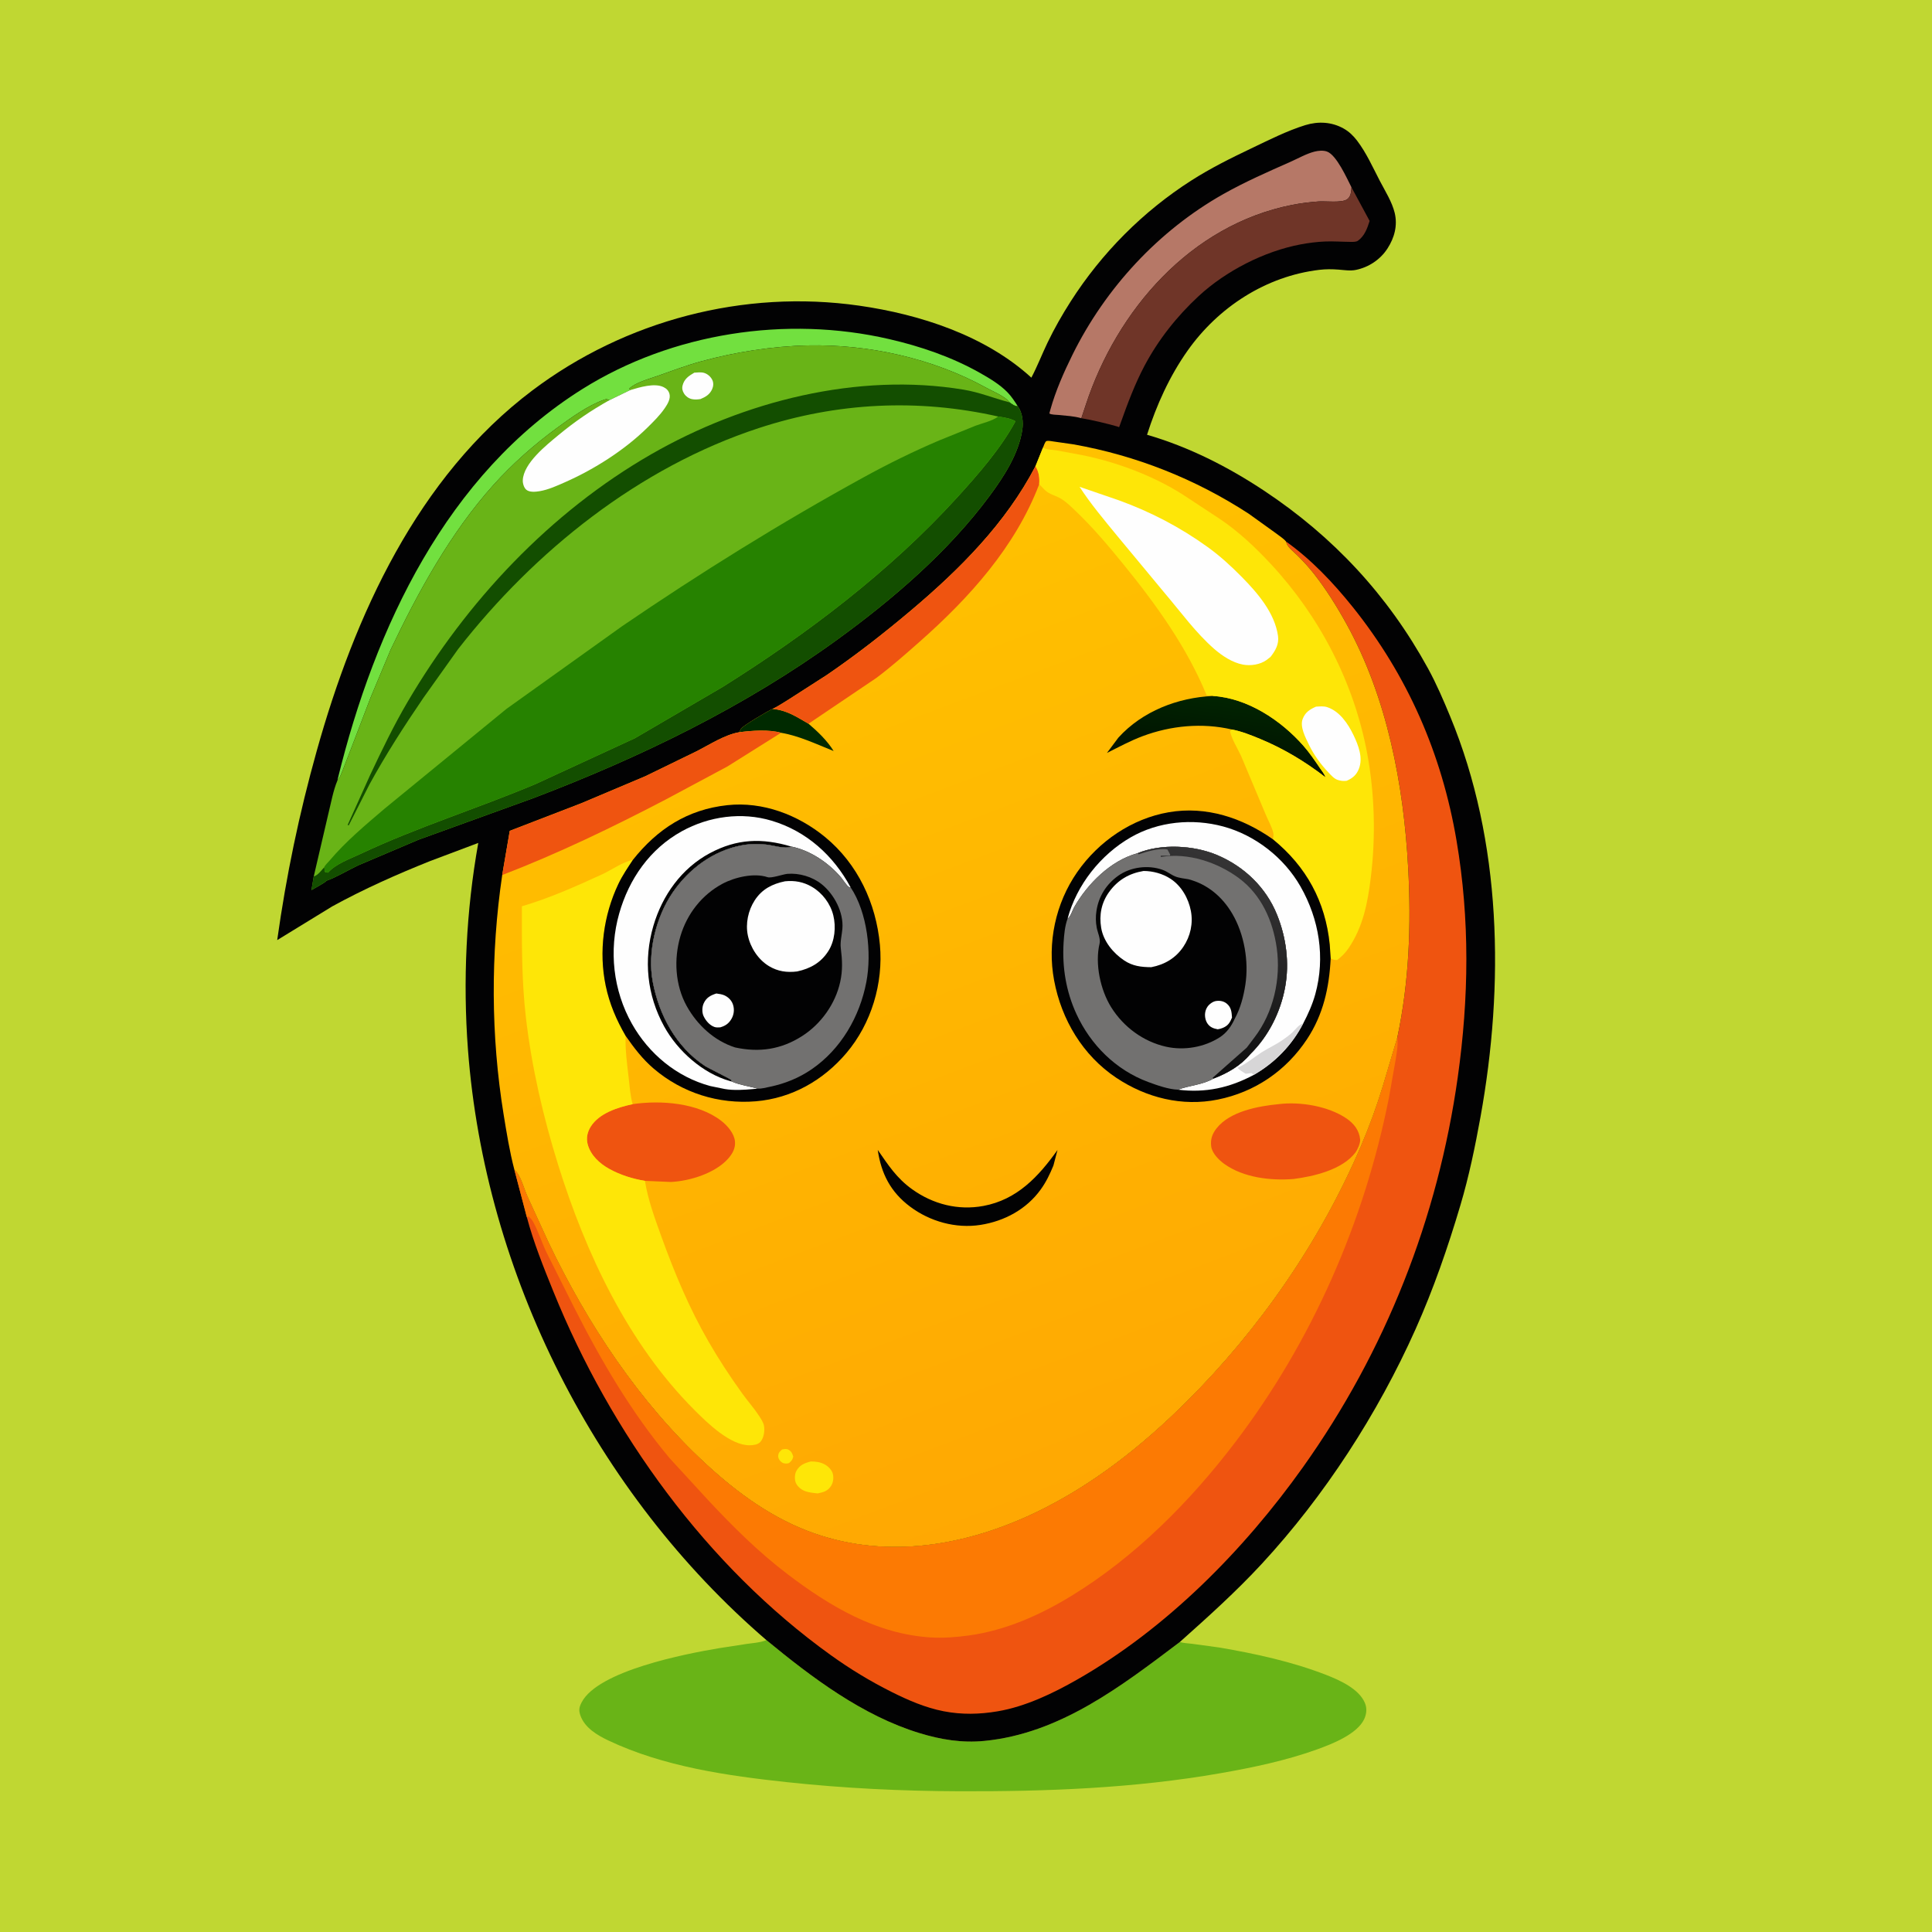<svg version="1.1" xmlns="http://www.w3.org/2000/svg" style="display: block;" viewBox="0 0 2048 2048" width="1024" height="1024">
<defs>
	<linearGradient id="Gradient1" gradientUnits="userSpaceOnUse" x1="1217.63" y1="1557.65" x2="844.588" y2="569.162">
		<stop class="stop0" offset="0" stop-opacity="1" stop-color="rgb(255,168,2)"/>
		<stop class="stop1" offset="1" stop-opacity="1" stop-color="rgb(255,194,0)"/>
	</linearGradient>
	<linearGradient id="Gradient2" gradientUnits="userSpaceOnUse" x1="1286.43" y1="806.654" x2="1295.55" y2="739.802">
		<stop class="stop0" offset="0" stop-opacity="1" stop-color="rgb(1,18,1)"/>
		<stop class="stop1" offset="1" stop-opacity="1" stop-color="rgb(1,36,1)"/>
	</linearGradient>
	<linearGradient id="Gradient3" gradientUnits="userSpaceOnUse" x1="1223.45" y1="1114.65" x2="1311.8" y2="915.799">
		<stop class="stop0" offset="0" stop-opacity="1" stop-color="rgb(11,11,12)"/>
		<stop class="stop1" offset="1" stop-opacity="1" stop-color="rgb(53,52,53)"/>
	</linearGradient>
</defs>
<path transform="translate(0,0)" fill="rgb(192,215,50)" d="M -0 -0 L 2048 0 L 2048 2048 L -0 2048 L -0 -0 z"/>
<path transform="translate(0,0)" fill="rgb(105,180,23)" d="M 812.446 1738.59 C 860.694 1778.33 914.299 1818.77 974.822 1837.2 C 997.36 1844.06 1019.72 1847.76 1043.34 1845.46 C 1123.66 1837.66 1188.59 1787.44 1250.66 1740.6 C 1254.88 1741.85 1259.48 1741.96 1263.84 1742.52 L 1292.53 1746.43 C 1330.71 1752.95 1369.62 1761.4 1405.81 1775.48 C 1420.19 1781.08 1440.73 1790.25 1446.95 1805.43 C 1449.2 1810.91 1448.61 1816.9 1446.16 1822.22 C 1438.73 1838.34 1411.75 1848.84 1395.96 1854.5 C 1362.78 1866.4 1328.37 1873.6 1293.74 1879.66 C 1202.13 1895.71 1109.58 1899.13 1016.78 1898.81 C 955.756 1898.61 895.363 1895.7 834.665 1889.21 C 770.943 1882.39 703.437 1872.73 645 1845.02 C 633.029 1839.35 619.695 1831.48 615.176 1818.25 C 613.354 1812.92 613.908 1809.69 616.548 1804.59 C 633.889 1771.12 726.292 1753.15 762.349 1747.13 L 791.845 1742.58 C 797.898 1741.74 804.839 1741.3 810.614 1739.27 L 812.446 1738.59 z"/>
<path transform="translate(0,0)" fill="rgb(2,2,3)" d="M 812.446 1738.59 C 631.646 1583.12 513.975 1350.49 496.072 1112.8 C 490.584 1039.94 494.118 965.464 506.996 893.544 L 456.102 912.695 C 420.552 926.909 385.828 942.335 352.239 960.773 L 293.846 996.549 C 303.41 928.292 317.173 862.35 335.743 796 C 375.824 652.789 442.445 505.617 564.38 413.819 C 662.967 339.6 788.495 306.515 910.789 324.019 C 975.313 333.255 1044.44 355.679 1093.29 400.324 C 1099.63 388.302 1104.54 375.51 1110.42 363.248 C 1117.62 348.233 1125.98 333.604 1134.94 319.581 C 1167.78 268.198 1211.65 224.009 1263.04 191.226 C 1283.35 178.268 1304.63 167.673 1326.34 157.337 C 1344.58 148.653 1364.38 138.584 1383.63 132.657 C 1397.41 128.413 1411.77 129.153 1424.46 136.338 C 1430.11 139.534 1434.68 143.996 1438.59 149.122 C 1448.39 161.981 1455.29 177.547 1462.74 191.854 C 1468.27 202.454 1475.58 213.939 1478.41 225.554 C 1481.69 238.984 1478.17 251.944 1470.87 263.3 C 1463.29 275.099 1451.02 283.285 1437.29 286.12 C 1431.38 287.34 1424.93 286.26 1418.95 285.804 C 1412 285.273 1405.45 285.213 1398.5 286.042 C 1342.03 292.776 1291.51 325.528 1258.86 371.749 C 1239.75 398.81 1225.93 429.369 1215.91 460.868 C 1260.12 473.678 1301.65 494.757 1339.93 520.132 C 1413.32 568.775 1471.3 631.067 1513.67 708.423 C 1522.68 724.865 1530.11 742.212 1537.27 759.519 C 1592.21 892.242 1594.66 1044.22 1569.36 1184.14 C 1563.66 1215.62 1557.2 1246.89 1548.09 1277.58 C 1534.79 1322.38 1519.61 1366.3 1500.53 1409.01 C 1460.53 1498.53 1404.11 1585.77 1337.53 1657.75 C 1310.09 1687.41 1280.73 1713.76 1250.66 1740.6 C 1188.59 1787.44 1123.66 1837.66 1043.34 1845.46 C 1019.72 1847.76 997.36 1844.06 974.822 1837.2 C 914.299 1818.77 860.694 1778.33 812.446 1738.59 z"/>
<path transform="translate(0,0)" fill="rgb(182,120,103)" d="M 1146.26 443.318 C 1138.63 441.144 1130.3 440.701 1122.41 439.9 C 1119.6 439.614 1114.54 439.783 1112.35 438.285 L 1113.41 434.361 C 1118.93 414.462 1127.74 394.508 1136.9 376 C 1171.88 305.288 1227.99 244.538 1296.81 205.703 C 1319.85 192.697 1344.01 182.149 1368.17 171.437 C 1376.2 167.875 1385.01 162.813 1393.51 160.701 C 1397.52 159.705 1402.45 159.233 1406.44 160.574 C 1416.74 164.029 1427.71 188.981 1432.63 198.569 C 1432.26 203.118 1432.1 208.461 1427.92 211.326 C 1422.16 215.265 1405.21 213.017 1397.79 213.547 C 1388.41 214.217 1378.73 215.409 1369.5 217.238 C 1262.18 238.496 1183.85 328.636 1150.88 429.438 L 1146.26 443.318 z"/>
<path transform="translate(0,0)" fill="rgb(114,224,63)" d="M 357.734 827.251 L 358.137 825.223 C 397.318 665.332 473.565 502.506 617.423 412.354 C 712.422 352.821 833.564 334.268 942.5 359.441 C 975.837 367.144 1008.83 378.36 1038.7 395.236 C 1048.95 401.029 1059.81 407.443 1068.06 415.957 C 1072.27 420.303 1075.67 425.514 1078.87 430.624 C 1075.64 430.687 1072.64 428.328 1070.14 426.495 L 1067.73 423.839 C 1061.81 418.619 1052.27 414.798 1045.29 410.948 C 988.869 379.822 920.683 364.809 856.5 366.162 C 819.155 366.949 779.43 373.136 743.375 383.008 C 727.783 387.277 712.273 393.086 697.034 398.5 C 688.514 401.527 673.192 405.631 667.091 411.968 L 667.984 413.557 L 645.928 424.261 C 643.016 422.87 643.268 422.746 640.251 423.803 C 623.372 429.719 605.233 442.813 590.773 453.372 C 566.338 471.216 543.091 491.74 522.891 514.275 C 477.422 565.001 443.299 627.257 414.183 688.52 L 392.896 739.311 L 373.311 790.496 L 363.058 817.055 C 361.463 820.691 360.431 824.223 357.734 827.251 z"/>
<path transform="translate(0,0)" fill="rgb(111,53,40)" d="M 1432.63 198.569 L 1451.85 234.188 C 1449.36 242.101 1446.53 250.112 1439.47 255.192 C 1437.5 256.607 1433.73 256.419 1431.44 256.403 C 1422.35 256.339 1413.32 255.6 1404.22 256.015 C 1395.63 256.407 1387.01 257.487 1378.56 259.09 C 1340 266.406 1299.41 287.246 1270.69 313.815 C 1247.7 335.081 1227.85 360.116 1213.18 387.834 C 1203.01 407.065 1195.36 427.54 1188.06 448 C 1187.96 448.298 1186.44 452.622 1186.38 452.657 C 1185.86 452.939 1185.23 452.337 1184.66 452.177 C 1171.98 448.658 1159.23 445.499 1146.26 443.318 L 1150.88 429.438 C 1183.85 328.636 1262.18 238.496 1369.5 217.238 C 1378.73 215.409 1388.41 214.217 1397.79 213.547 C 1405.21 213.017 1422.16 215.265 1427.92 211.326 C 1432.1 208.461 1432.26 203.118 1432.63 198.569 z"/>
<path transform="translate(0,0)" fill="rgb(239,84,16)" d="M 1363.31 574.097 C 1390.02 593.076 1413.38 617.82 1433.81 643.282 C 1492.13 715.979 1528.39 799.16 1543.97 891 C 1558.21 974.876 1557.11 1057.95 1545.27 1142 C 1524.21 1291.61 1468.75 1432.29 1381.1 1555.42 C 1318.39 1643.52 1236.37 1726.46 1141.97 1780.35 C 1116.13 1795.09 1086.98 1809.09 1057.44 1814.08 C 1038.29 1817.32 1019.49 1817.72 1000.35 1814.01 C 980.842 1810.22 962.624 1802.28 944.948 1793.43 C 922.35 1782.12 901.293 1769.31 880.768 1754.58 C 749.042 1660.08 647.299 1518.78 586.768 1369.45 C 576.318 1343.67 565.583 1317.08 558.45 1290.14 L 545.279 1240.06 C 551.721 1245.17 555.398 1260.01 558.902 1267.85 L 581.559 1317.28 C 622.574 1403.23 677.619 1486.49 747.74 1551.32 C 781.619 1582.65 819.382 1610.2 863.422 1625.56 C 942.174 1653.02 1025.39 1638.25 1098.99 1602.77 C 1158.48 1574.09 1210.75 1532.64 1257.4 1486.25 C 1335.11 1408.99 1399.39 1316.07 1442.56 1215.21 C 1451.25 1194.9 1459.04 1173.73 1465.5 1152.61 L 1481.19 1099.96 C 1493.77 1040.71 1496.02 980.432 1492.73 920.08 C 1487.91 831.649 1470.53 739.682 1427.33 661.39 C 1417.12 642.889 1405.95 624.992 1392.92 608.338 C 1387.4 601.284 1381.68 595.095 1375.32 588.8 C 1371.99 585.495 1365.25 580.337 1363.81 575.875 L 1363.31 574.097 z"/>
<path transform="translate(0,0)" fill="rgb(252,122,3)" d="M 1481.19 1099.96 C 1482.26 1107.87 1480.57 1115.69 1479.42 1123.51 L 1472.25 1164 C 1446.21 1295.38 1390.77 1421.84 1309.62 1528.57 C 1261.71 1591.58 1203.2 1650.57 1135.34 1691.95 C 1102.2 1712.16 1065.89 1728.29 1027.18 1733.64 C 1013.75 1735.49 1000.05 1736.59 986.5 1735.75 C 929.141 1732.2 879.611 1702.72 834.978 1668.8 C 804.084 1645.33 776.416 1617.84 750.005 1589.5 L 709.773 1545.68 C 669.037 1496.89 637.12 1442.3 608.5 1385.78 L 579.014 1327 C 574.072 1316.61 570.545 1304.75 564.926 1294.8 C 563.792 1292.79 562.072 1291.13 560.469 1289.5 L 558.45 1290.14 L 545.279 1240.06 C 551.721 1245.17 555.398 1260.01 558.902 1267.85 L 581.559 1317.28 C 622.574 1403.23 677.619 1486.49 747.74 1551.32 C 781.619 1582.65 819.382 1610.2 863.422 1625.56 C 942.174 1653.02 1025.39 1638.25 1098.99 1602.77 C 1158.48 1574.09 1210.75 1532.64 1257.4 1486.25 C 1335.11 1408.99 1399.39 1316.07 1442.56 1215.21 C 1451.25 1194.9 1459.04 1173.73 1465.5 1152.61 L 1481.19 1099.96 z"/>
<path transform="translate(0,0)" fill="rgb(105,180,23)" d="M 667.984 413.557 L 667.091 411.968 C 673.192 405.631 688.514 401.527 697.034 398.5 C 712.273 393.086 727.783 387.277 743.375 383.008 C 779.43 373.136 819.155 366.949 856.5 366.162 C 920.683 364.809 988.869 379.822 1045.29 410.948 C 1052.27 414.798 1061.81 418.619 1067.73 423.839 L 1070.14 426.495 C 1072.64 428.328 1075.64 430.687 1078.87 430.624 C 1083.85 437.388 1084.91 447.428 1083.71 455.432 C 1079.88 481.116 1064.11 505.334 1048.93 525.794 C 1005.33 584.6 946.89 634.921 887.907 677.763 C 789.382 749.327 678.953 802.809 565.5 845.997 L 443.481 890.186 L 379.616 917.335 C 368.702 922.486 357.37 929.544 346.125 933.621 C 345.08 935.476 332.695 941.934 330.177 943.551 L 332.575 929.077 L 348.098 862.449 C 350.945 851.074 353.181 837.97 357.734 827.251 C 360.431 824.223 361.463 820.691 363.058 817.055 L 373.311 790.496 L 392.896 739.311 L 414.183 688.52 C 443.299 627.257 477.422 565.001 522.891 514.275 C 543.091 491.74 566.338 471.216 590.773 453.372 C 605.233 442.813 623.372 429.719 640.251 423.803 C 643.268 422.746 643.016 422.87 645.928 424.261 L 667.984 413.557 z"/>
<path transform="translate(0,0)" fill="rgb(254,254,254)" d="M 735.987 395.043 C 739.308 394.822 743.145 394.339 746.375 395.283 C 750.005 396.344 753.38 399.306 755.029 402.686 C 756.559 405.821 756.308 409.36 754.913 412.5 C 752.392 418.176 748.015 420.768 742.501 423.039 C 739.397 423.501 736.552 423.727 733.443 423.084 C 730.096 422.393 727.044 420.196 725.204 417.324 C 723.453 414.591 722.765 411.816 723.565 408.633 C 725.327 401.623 730.109 398.477 735.987 395.043 z"/>
<path transform="translate(0,0)" fill="rgb(254,254,254)" d="M 667.984 413.557 C 677.641 410.624 693.953 405.588 703.5 410.412 C 706.627 411.992 708.683 414.06 709.656 417.5 C 711.123 422.686 707.522 428.548 704.728 432.633 C 699.533 440.228 692.845 446.812 686.311 453.248 C 662.256 476.942 630.106 497.388 599.324 511.002 C 590.7 514.816 581.385 519.112 572.031 520.674 C 567.894 521.365 561.307 522.059 557.897 519.14 C 555.361 516.969 554.042 512.373 554.178 509.099 C 554.936 490.916 579.451 471.634 592.169 461.08 C 609.042 447.079 626.757 434.923 645.928 424.261 L 667.984 413.557 z"/>
<path transform="translate(0,0)" fill="rgb(19,78,0)" d="M 1058.2 441.538 C 973.063 422.306 887.369 426.57 804.268 453.808 C 677.62 495.319 566.963 583.853 485.622 688.084 L 448.906 739.634 C 428.547 769.445 408.921 799.958 391.575 831.639 L 369.7 874.871 L 368.51 874.5 L 392.416 821.438 C 404.834 795.106 417.299 769.123 432.077 744 C 494.745 637.459 582.879 543.255 690.487 481.436 C 788.101 425.358 909.208 394.43 1021.5 413.068 C 1038.19 415.839 1052.81 421.904 1068.92 426.179 L 1070.14 426.495 C 1072.64 428.328 1075.64 430.687 1078.87 430.624 C 1083.85 437.388 1084.91 447.428 1083.71 455.432 C 1079.88 481.116 1064.11 505.334 1048.93 525.794 C 1005.33 584.6 946.89 634.921 887.907 677.763 C 789.382 749.327 678.953 802.809 565.5 845.997 L 443.481 890.186 L 379.616 917.335 C 368.702 922.486 357.37 929.544 346.125 933.621 C 345.08 935.476 332.695 941.934 330.177 943.551 L 332.575 929.077 C 337.186 927.733 340.377 922.875 343.667 919.385 C 344.558 921.805 343.117 923.974 345.48 924.761 L 347.747 925.023 C 355.978 915.684 370.654 910.579 381.716 905.36 C 442.264 876.792 506.324 857.023 567.929 831.035 L 673.098 782.502 L 765.84 728.304 C 855.471 672.138 942.83 606.069 1014.28 527.695 C 1036.52 503.291 1060.66 475.765 1076.45 446.581 C 1071.36 443.464 1064.05 442.494 1058.2 441.538 z"/>
<path transform="translate(0,0)" fill="rgb(38,130,0)" d="M 1058.2 441.538 C 1064.05 442.494 1071.36 443.464 1076.45 446.581 C 1060.66 475.765 1036.52 503.291 1014.28 527.695 C 942.83 606.069 855.471 672.138 765.84 728.304 L 673.098 782.502 L 567.929 831.035 C 506.324 857.023 442.264 876.792 381.716 905.36 C 370.654 910.579 355.978 915.684 347.747 925.023 L 345.48 924.761 C 343.117 923.974 344.558 921.805 343.667 919.385 C 344.275 917.342 347.83 914.084 349.327 912.306 C 366.357 892.06 387.746 874.233 407.843 857.083 L 536.784 751.521 L 659.663 663.65 C 742.521 607.126 827.549 554.223 915.5 505.952 C 941.595 491.629 968.187 478.532 995.574 466.869 L 1034.1 451.287 C 1041.74 448.394 1051.67 446.409 1058.2 441.538 z"/>
<path transform="translate(0,0)" fill="url(#Gradient1)" d="M 1105.57 474.549 C 1106.22 473.064 1107.85 467.994 1109.24 467.579 C 1111.51 466.902 1114.8 467.755 1117.13 468.053 L 1137.81 471.014 C 1204.24 482.793 1267.19 507.763 1323.74 544.587 L 1352.98 565.6 C 1356.14 568.078 1360.87 571.025 1363.31 574.097 L 1363.81 575.875 C 1365.25 580.337 1371.99 585.495 1375.32 588.8 C 1381.68 595.095 1387.4 601.284 1392.92 608.338 C 1405.95 624.992 1417.12 642.889 1427.33 661.39 C 1470.53 739.682 1487.91 831.649 1492.73 920.08 C 1496.02 980.432 1493.77 1040.71 1481.19 1099.96 L 1465.5 1152.61 C 1459.04 1173.73 1451.25 1194.9 1442.56 1215.21 C 1399.39 1316.07 1335.11 1408.99 1257.4 1486.25 C 1210.75 1532.64 1158.48 1574.09 1098.99 1602.77 C 1025.39 1638.25 942.174 1653.02 863.422 1625.56 C 819.382 1610.2 781.619 1582.65 747.74 1551.32 C 677.619 1486.49 622.574 1403.23 581.559 1317.28 L 558.902 1267.85 C 555.398 1260.01 551.721 1245.17 545.279 1240.06 C 540.236 1220.81 537.058 1201.01 533.863 1181.38 C 520.285 1097.98 520.037 1011.16 532.362 927.57 L 540.374 880.725 L 616.334 851.441 L 684.095 822.823 L 738.015 796.577 C 752.224 789.431 768.226 778.765 783.792 776.166 C 784.358 774.944 784.732 773.614 785.49 772.5 C 787.852 769.029 814.258 753.563 818.961 751.454 C 824.736 748.858 830.522 744.745 836.005 741.5 L 876.447 715.533 C 907.524 694.299 936.938 671.355 965.699 647.083 C 1017.4 603.45 1066.16 554.691 1097.67 494.158 L 1105.57 474.549 z"/>
<path transform="translate(0,0)" fill="rgb(254,230,7)" d="M 829.014 1536.5 C 831.527 1536.04 833.635 1535.48 836 1536.86 C 839.187 1538.72 839.785 1540.75 840.889 1544 C 839.923 1547.82 839.249 1548.22 836.5 1550.85 C 835.676 1551.12 835.236 1551.31 834.303 1551.37 C 831.698 1551.57 829.62 1551.14 827.705 1549.3 C 825.982 1547.64 824.687 1545.48 824.933 1543 C 825.269 1539.62 826.785 1538.65 829.014 1536.5 z"/>
<path transform="translate(0,0)" fill="rgb(254,230,7)" d="M 859.61 1549.2 C 864.638 1549.2 869.691 1549.87 874.172 1552.31 C 877.821 1554.28 881.72 1558.09 882.802 1562.2 C 883.889 1566.33 883.318 1571.37 881.042 1575 C 877.528 1580.61 872.937 1581.83 866.773 1583.07 C 862.1 1582.53 857.05 1582.18 852.668 1580.34 C 848.706 1578.68 844.485 1575.06 843.218 1570.8 C 842.177 1567.3 842.46 1562.21 844.316 1559.01 C 847.918 1552.8 852.95 1550.88 859.61 1549.2 z"/>
<path transform="translate(0,0)" fill="rgb(0,42,0)" d="M 783.792 776.166 C 784.358 774.944 784.732 773.614 785.49 772.5 C 787.852 769.029 814.258 753.563 818.961 751.454 C 834.422 752.969 843.976 759.676 857.073 767.179 C 866.48 775.125 877.262 785.482 883.651 796.104 C 865.625 788.943 847.145 779.991 827.949 776.788 C 815.279 773.124 796.799 774.48 783.792 776.166 z"/>
<path transform="translate(0,0)" fill="rgb(2,2,3)" d="M 930.438 1218.97 C 941.756 1235.24 950.399 1248.82 966.854 1260.63 C 988.993 1276.52 1015.55 1283.35 1042.53 1278.33 C 1078.16 1271.71 1100.89 1247.25 1120.99 1219.06 L 1116.67 1235.52 C 1112.89 1244.66 1109.1 1252.7 1103.29 1260.79 C 1088.18 1281.87 1064.76 1294.49 1039.32 1298.45 C 1013.18 1302.53 985.763 1294.83 964.736 1279.08 C 944.091 1263.61 934.109 1244.15 930.438 1218.97 z"/>
<path transform="translate(0,0)" fill="url(#Gradient2)" d="M 1285.79 737.75 C 1322.44 739.975 1357.95 763.545 1381.72 790.608 C 1388.05 797.814 1393.67 806.051 1399.04 814 C 1400.92 816.795 1404.14 820.739 1405.08 823.951 C 1383.6 807.405 1360.98 793.731 1335.88 783.32 C 1326.32 779.358 1316.01 775.22 1305.82 773.281 C 1274.45 766.006 1241.25 769.109 1211.17 780.384 C 1198.16 785.262 1185.81 791.956 1173.4 798.169 L 1185.54 781.906 C 1211.01 753.861 1248.47 739.463 1285.79 737.75 z"/>
<path transform="translate(0,0)" fill="rgb(239,84,16)" d="M 1355.67 1170.41 C 1378.33 1167.6 1408.2 1172.58 1427.3 1185.59 C 1435.18 1190.97 1440.89 1198.17 1441.82 1207.93 C 1442.19 1211.74 1438.92 1218.94 1436.69 1221.86 C 1422.79 1240.02 1392.62 1247.03 1371.24 1249.78 C 1346.88 1251.72 1318.13 1248.38 1297.83 1233.82 C 1292.04 1229.67 1284.75 1222.37 1283.88 1215 C 1283.01 1207.66 1285.04 1201.89 1289.56 1196.13 C 1303.83 1177.94 1333.98 1172.51 1355.67 1170.41 z"/>
<path transform="translate(0,0)" fill="rgb(239,84,16)" d="M 783.792 776.166 C 796.799 774.48 815.279 773.124 827.949 776.788 L 771.062 812.514 L 705.515 847.6 C 649.379 876.889 591.491 904.849 532.362 927.57 L 540.374 880.725 L 616.334 851.441 L 684.095 822.823 L 738.015 796.577 C 752.224 789.431 768.226 778.765 783.792 776.166 z"/>
<path transform="translate(0,0)" fill="rgb(239,84,16)" d="M 1097.67 494.158 C 1101.41 500.643 1102.09 505.997 1101.61 513.296 C 1076.26 579.789 1027.33 633.925 974.608 680.459 C 959.695 693.621 944.803 706.788 928.866 718.715 L 857.073 767.179 C 843.976 759.676 834.422 752.969 818.961 751.454 C 824.736 748.858 830.522 744.745 836.005 741.5 L 876.447 715.533 C 907.524 694.299 936.938 671.355 965.699 647.083 C 1017.4 603.45 1066.16 554.691 1097.67 494.158 z"/>
<path transform="translate(0,0)" fill="rgb(239,84,16)" d="M 670.624 1170.44 C 700.441 1166.06 739.806 1168.96 764.605 1188.15 C 771.071 1193.16 778.339 1201.51 779.11 1210 C 779.761 1217.17 776.442 1223.04 771.802 1228.27 C 758.112 1243.68 731.145 1252 711.145 1252.93 L 683.639 1251.75 C 670.484 1249.6 657.603 1245.55 645.91 1239.11 C 635.544 1233.39 625.903 1224.52 622.881 1212.69 C 621.24 1206.27 622.679 1199.92 626.141 1194.36 C 635.1 1179.97 654.935 1173.81 670.624 1170.44 z"/>
<path transform="translate(0,0)" fill="rgb(254,230,7)" d="M 683.639 1251.75 C 686.969 1272.05 694.038 1291.27 700.995 1310.55 C 714.899 1349.08 730.44 1386.29 750.919 1421.87 C 761.978 1441.09 774.058 1459.42 787 1477.41 C 792.684 1485.32 799.324 1492.7 804.617 1500.84 C 806.634 1503.95 809.275 1507.84 809.886 1511.5 C 810.771 1516.81 809.766 1524.32 806.01 1528.5 C 803.349 1531.46 798.526 1531.98 794.806 1532.05 C 774.246 1532.4 749.677 1508.26 735.949 1494.5 C 665.717 1424.1 621.056 1328.9 591.73 1235 C 575.883 1184.26 563.573 1131.24 557.453 1078.37 C 552.892 1038.98 553.147 1000.24 553.217 960.703 C 581.996 952.253 610.788 939.471 638 926.969 C 648.027 922.362 660.261 913.593 670.861 911.509 C 665.443 919.74 659.777 928.041 655.531 936.948 C 639.703 970.156 634.542 1009.01 642.09 1045.02 C 646.101 1064.15 653.401 1081.15 663.168 1098.02 C 662.661 1112.73 664.749 1128.11 666.442 1142.73 C 667.497 1151.85 668.094 1161.62 670.624 1170.44 C 654.935 1173.81 635.1 1179.97 626.141 1194.36 C 622.679 1199.92 621.24 1206.27 622.881 1212.69 C 625.903 1224.52 635.544 1233.39 645.91 1239.11 C 657.603 1245.55 670.484 1249.6 683.639 1251.75 z"/>
<path transform="translate(0,0)" fill="rgb(254,230,7)" d="M 1105.57 474.549 L 1106.43 474.945 C 1110.95 476.893 1115.12 476.691 1119.84 477.381 L 1147.39 482.492 C 1184.09 489.961 1222.34 504.228 1254 524.388 L 1293.44 550.328 C 1313.31 563.77 1331.12 580.593 1347.39 598.124 C 1399.18 653.929 1435.44 724.015 1449.34 799.016 C 1457.27 841.799 1458.4 887.029 1453.1 930.196 C 1449.81 956.941 1444.97 982.528 1429.5 1005.2 C 1426.05 1010.26 1422.3 1013.9 1417.5 1017.67 C 1414.67 1017.67 1413.13 1017.31 1410.58 1016.1 L 1409.59 1001.35 C 1405.01 955.664 1384.77 918.548 1349.26 889.616 C 1349.77 887.397 1350.27 885.279 1349.76 883 C 1348.29 876.425 1344.25 869.674 1341.7 863.41 L 1315.5 801.141 C 1311.71 792.928 1305.69 783.757 1303.87 775 L 1305.82 773.281 C 1316.01 775.22 1326.32 779.358 1335.88 783.32 C 1360.98 793.731 1383.6 807.405 1405.08 823.951 C 1404.14 820.739 1400.92 816.795 1399.04 814 C 1393.67 806.051 1388.05 797.814 1381.72 790.608 C 1357.95 763.545 1322.44 739.975 1285.79 737.75 L 1285.64 737.372 L 1279.05 736.942 C 1258.41 686.48 1225.29 640.425 1191.08 598.439 C 1174.94 578.627 1158.81 559.402 1140.26 541.736 C 1135.73 537.419 1130.77 532.52 1125.5 529.11 C 1119.87 525.47 1112.54 524.312 1107.72 519.54 L 1101.61 513.296 C 1102.09 505.997 1101.41 500.643 1097.67 494.158 L 1105.57 474.549 z"/>
<path transform="translate(0,0)" fill="rgb(254,254,254)" d="M 1395.05 749.079 C 1398.86 748.867 1403.11 748.375 1406.79 749.582 C 1420.08 753.943 1428.96 767.156 1434.75 779.193 C 1439.89 789.876 1445.08 803.171 1440.5 814.923 C 1437.95 821.468 1433.81 824.948 1427.5 827.672 C 1424.14 828.104 1421.16 827.786 1417.92 826.705 C 1414.22 825.472 1411.23 822.013 1408.59 819.243 C 1400.02 810.222 1392.86 800.499 1387.46 789.268 C 1383.86 781.781 1377.7 770.343 1380.93 762 C 1383.64 754.987 1388.52 751.924 1395.05 749.079 z"/>
<path transform="translate(0,0)" fill="rgb(254,254,254)" d="M 1144.39 516.057 L 1186.09 530.366 C 1219.96 542.7 1250.74 558.713 1280.03 579.794 C 1293.27 589.327 1305.02 600.123 1316.45 611.716 C 1333.12 628.631 1351.32 649.748 1354.75 674.153 C 1355.97 682.788 1351.97 689.786 1346.8 696.33 L 1342.64 699.611 C 1335.82 704.541 1325.72 706.046 1317.5 704.484 C 1306.27 702.347 1295.43 695.151 1286.91 687.694 C 1267.74 670.912 1251.88 649.048 1235.42 629.65 L 1184.07 567.766 C 1170.42 551.1 1156.11 534.139 1144.39 516.057 z"/>
<path transform="translate(0,0)" fill="rgb(2,2,3)" d="M 1410.58 1016.1 C 1409.01 1046.9 1402.76 1075.45 1385.5 1101.55 C 1363.38 1135.01 1330.31 1157.66 1290.88 1165.6 C 1253.06 1173.2 1215.11 1163.72 1183.34 1142.52 C 1147.78 1118.78 1125.22 1080.91 1117.41 1039.32 C 1109.94 999.534 1118.86 957.559 1141.95 924.393 C 1164.56 891.899 1199.73 867.791 1238.91 861.01 C 1278.64 854.135 1317.03 866.984 1349.26 889.616 C 1384.77 918.548 1405.01 955.664 1409.59 1001.35 L 1410.58 1016.1 z"/>
<path transform="translate(0,0)" fill="rgb(254,254,254)" d="M 1131.71 973.718 C 1141.26 938.073 1166.67 906.009 1198.6 887.619 C 1227.9 870.739 1264.1 867.331 1296.55 876.075 C 1330.54 885.234 1361.19 909.206 1378.59 939.73 C 1398.41 974.513 1405 1014.94 1394.27 1053.86 C 1391.36 1064.42 1386.65 1075.03 1381.54 1084.73 C 1369.58 1107.92 1351.7 1126.34 1329.09 1139.41 C 1303.43 1153.12 1277.87 1158.73 1248.72 1155.11 C 1260.8 1150.53 1274.85 1150.02 1286.21 1143.38 C 1300.94 1137.82 1315.1 1129.76 1325.31 1117.46 C 1344.6 1098.51 1357.41 1072.99 1362.27 1046.5 C 1367 1020.75 1363.46 993.845 1353.68 969.609 C 1341.95 940.548 1318.75 918.397 1289.98 906.297 C 1265.41 895.967 1230.81 894.097 1205.84 904.445 C 1177.51 912.119 1152.92 936.688 1138.73 961.58 C 1136.85 964.886 1134.82 971.972 1131.71 973.718 z"/>
<path transform="translate(0,0)" fill="rgb(215,214,215)" d="M 1329.09 1139.41 L 1326.64 1137.53 L 1320.5 1138.23 C 1317.87 1136.47 1313.81 1134.47 1312.01 1131.9 C 1321.75 1127.36 1328.73 1121.04 1337.61 1115.38 C 1344.94 1110.72 1353.11 1107.11 1360.15 1102.06 C 1363.51 1099.64 1367.18 1097.08 1370.18 1094.21 C 1374.14 1090.42 1376.13 1086.74 1381.54 1084.73 C 1369.58 1107.92 1351.7 1126.34 1329.09 1139.41 z"/>
<path transform="translate(0,0)" fill="rgb(114,113,112)" d="M 1205.84 904.445 C 1230.81 894.097 1265.41 895.967 1289.98 906.297 C 1318.75 918.397 1341.95 940.548 1353.68 969.609 C 1363.46 993.845 1367 1020.75 1362.27 1046.5 C 1357.41 1072.99 1344.6 1098.51 1325.31 1117.46 C 1315.1 1129.76 1300.94 1137.82 1286.21 1143.38 C 1274.85 1150.02 1260.8 1150.53 1248.72 1155.11 C 1238.82 1154.82 1226.31 1150.36 1217 1146.91 C 1182.89 1134.25 1156.15 1107.66 1141.06 1074.88 C 1130.1 1051.08 1125.83 1025.39 1127.46 999.263 C 1127.98 990.86 1128.77 981.663 1131.71 973.718 C 1134.82 971.972 1136.85 964.886 1138.73 961.58 C 1152.92 936.688 1177.51 912.119 1205.84 904.445 z"/>
<path transform="translate(0,0)" fill="url(#Gradient3)" d="M 1205.84 904.445 C 1230.81 894.097 1265.41 895.967 1289.98 906.297 C 1318.75 918.397 1341.95 940.548 1353.68 969.609 C 1363.46 993.845 1367 1020.75 1362.27 1046.5 C 1357.41 1072.99 1344.6 1098.51 1325.31 1117.46 C 1315.1 1129.76 1300.94 1137.82 1286.21 1143.38 L 1285.48 1142.48 L 1321.59 1110.56 L 1329.74 1099.78 C 1349.98 1073.27 1358.01 1037.62 1353.37 1004.76 C 1349.31 976.004 1337.01 948.386 1313.14 930.761 C 1290.51 914.048 1259.6 903.764 1231.31 908.297 L 1230.5 908.442 L 1230.5 907 L 1240 907 L 1240.51 906 L 1237.5 900.475 C 1228.26 898.894 1215.82 902.729 1207.02 905.606 L 1205.84 904.445 z"/>
<path transform="translate(0,0)" fill="rgb(2,2,3)" d="M 1308.81 1080.06 C 1305.33 1087.8 1300.33 1094.83 1293.12 1099.5 C 1276.65 1110.17 1255.14 1113.83 1236.04 1109.55 C 1211.93 1104.15 1190.99 1088.63 1177.94 1067.79 C 1166.44 1049.42 1160.49 1021.56 1165.59 1000.28 C 1166.81 995.17 1163.61 988.729 1162.6 983.5 C 1161.43 977.382 1161.34 971.655 1162.3 965.5 C 1164.68 950.095 1172.68 937.384 1185.32 928.345 C 1198.46 918.95 1217.23 916.599 1232.48 922.107 C 1237.39 923.878 1241.18 927.192 1245.84 929.074 C 1250.03 930.767 1255.27 931.26 1259.73 932.03 C 1279.99 937.262 1295.69 950.617 1306.23 968.505 C 1319.03 990.249 1323.96 1019.15 1320.11 1044 C 1318.18 1056.47 1314.92 1068.9 1308.81 1080.06 z"/>
<path transform="translate(0,0)" fill="rgb(254,254,254)" d="M 1290.84 1091.1 C 1288.47 1090.62 1286.35 1090.15 1284.23 1088.94 C 1280.9 1087.05 1278.8 1083.86 1277.88 1080.19 C 1276.78 1075.83 1277.36 1071.13 1279.88 1067.32 C 1281.7 1064.55 1285.62 1061.61 1288.97 1061.12 C 1293.12 1060.51 1297.22 1061.2 1300.5 1063.95 C 1305.24 1067.93 1305.59 1072.88 1305.97 1078.67 C 1303.83 1083.99 1301.69 1087.37 1296.21 1089.61 C 1294.45 1090.33 1292.73 1090.85 1290.84 1091.1 z"/>
<path transform="translate(0,0)" fill="rgb(254,254,254)" d="M 1212.26 923.261 C 1222.2 923.296 1232.49 926.112 1240.84 931.566 C 1252.34 939.073 1259.82 952.255 1262.36 965.531 C 1264.91 978.816 1261.92 992.478 1254.37 1003.65 C 1246.27 1015.66 1234.55 1022.54 1220.42 1025.26 C 1209.71 1025.18 1200.69 1024.15 1191.57 1018.04 C 1179.85 1010.18 1169.66 997.702 1167.29 983.54 C 1165.01 969.902 1167.51 956.974 1175.61 945.674 C 1184.75 932.929 1196.86 925.812 1212.26 923.261 z"/>
<path transform="translate(0,0)" fill="rgb(2,2,3)" d="M 670.861 911.509 C 696.921 878.724 728.793 858.086 771.02 853.51 C 808.475 849.451 845.977 863.753 874.677 887.339 C 909.258 915.759 928.71 957.502 932.741 1001.59 C 936.458 1042.25 923.717 1084.97 897.254 1116.22 C 872.736 1145.17 839.282 1164.26 801.177 1167.42 C 761.77 1170.68 723.234 1158.6 693.026 1132.86 C 681.086 1122.68 672.098 1110.81 663.168 1098.02 C 653.401 1081.15 646.101 1064.15 642.09 1045.02 C 634.542 1009.01 639.703 970.156 655.531 936.948 C 659.777 928.041 665.443 919.74 670.861 911.509 z"/>
<path transform="translate(0,0)" fill="rgb(254,254,254)" d="M 803.203 1153.99 L 798.556 1154.41 C 789.077 1155.34 777.739 1156.03 768.328 1154.41 L 752.812 1151.23 C 717.33 1141.6 687.889 1117.16 669.929 1085.36 C 649.902 1049.91 645.265 1007.45 656.383 968.312 C 666.787 931.688 688.945 899.857 722.65 881.216 C 751.569 865.222 786.218 860.467 818.039 870.009 C 855.002 881.092 883.547 906.903 901.661 940.584 C 901.036 940.463 900.351 940.516 899.787 940.221 C 897.857 939.212 893.083 931.912 891.358 929.895 C 878.245 914.56 858.873 901.411 838.845 897.388 C 832.169 900.463 818.996 895.806 811.5 895.22 C 803.932 894.629 795.454 894.454 788 895.8 L 786.179 896.119 C 756.123 901.678 730.11 921.16 713.157 945.976 C 695.3 972.114 686.069 1009.43 691.961 1040.75 C 698.596 1076.04 716.634 1109.66 747.221 1129.9 C 750.991 1132.39 774.447 1143.69 775.129 1144.8 C 775.428 1145.29 775.46 1145.9 775.625 1146.45 C 784.526 1150.25 793.96 1151.45 803.203 1153.99 z"/>
<path transform="translate(0,0)" fill="rgb(2,2,3)" d="M 775.625 1146.45 L 773.682 1145.92 C 744.917 1137.81 718.278 1113.98 704.034 1088.09 C 685.822 1054.99 682.001 1017.65 692.598 981.452 C 702.05 949.167 722.462 920.461 752.44 904.415 C 781.271 888.982 807.868 888.17 838.845 897.388 C 832.169 900.463 818.996 895.806 811.5 895.22 C 803.932 894.629 795.454 894.454 788 895.8 L 786.179 896.119 C 756.123 901.678 730.11 921.16 713.157 945.976 C 695.3 972.114 686.069 1009.43 691.961 1040.75 C 698.596 1076.04 716.634 1109.66 747.221 1129.9 C 750.991 1132.39 774.447 1143.69 775.129 1144.8 C 775.428 1145.29 775.46 1145.9 775.625 1146.45 z"/>
<path transform="translate(0,0)" fill="rgb(114,113,112)" d="M 775.625 1146.45 C 775.46 1145.9 775.428 1145.29 775.129 1144.8 C 774.447 1143.69 750.991 1132.39 747.221 1129.9 C 716.634 1109.66 698.596 1076.04 691.961 1040.75 C 686.069 1009.43 695.3 972.114 713.157 945.976 C 730.11 921.16 756.123 901.678 786.179 896.119 L 788 895.8 C 795.454 894.454 803.932 894.629 811.5 895.22 C 818.996 895.806 832.169 900.463 838.845 897.388 C 858.873 901.411 878.245 914.56 891.358 929.895 C 893.083 931.912 897.857 939.212 899.787 940.221 C 900.351 940.516 901.036 940.463 901.661 940.584 C 919.513 967.217 924.25 1010.08 918.359 1041 C 911.383 1077.61 891.483 1112.19 860.309 1133.52 C 846.861 1142.73 831.95 1148.76 816 1152.05 C 811.914 1152.89 807.369 1154.21 803.203 1153.99 C 793.96 1151.45 784.526 1150.25 775.625 1146.45 z"/>
<path transform="translate(0,0)" fill="rgb(2,2,3)" d="M 834.531 926.323 C 847.134 925.249 861.101 929.36 870.958 937.255 C 884.285 947.928 894.404 967.122 892.968 984.5 C 892.403 991.34 890.437 998.334 891.285 1005.18 C 892.847 1017.79 893.415 1028.37 890.629 1041 C 885.483 1064.32 870.164 1085.63 850.09 1098.39 C 827.825 1112.55 804.88 1115.87 779.258 1110.34 C 757.18 1103.32 739.125 1086.61 727.958 1066.5 C 715.626 1044.29 714.132 1016.51 721.273 992.379 C 728.265 968.753 744.011 948.535 765.802 936.851 C 778.695 929.937 799.319 925.017 813.584 929.837 C 817.63 931.205 829.36 926.94 834.531 926.323 z"/>
<path transform="translate(0,0)" fill="rgb(254,254,254)" d="M 759.332 1053.14 C 762.205 1053.55 765.341 1053.92 768 1055.15 C 772.179 1057.09 775.558 1060.51 777.001 1064.92 C 778.705 1070.13 778.025 1075.66 775.211 1080.36 C 772.363 1085.12 768.737 1087.53 763.5 1089.02 C 761.469 1089.15 759.282 1089.32 757.331 1088.63 C 752.181 1086.82 747.979 1081.82 745.771 1077 C 743.985 1073.1 744.181 1067.38 745.989 1063.5 C 748.826 1057.41 753.199 1055.15 759.332 1053.14 z"/>
<path transform="translate(0,0)" fill="rgb(254,254,254)" d="M 832.082 934.206 C 842.502 933.171 851.57 934.803 860.703 940.117 C 871.74 946.539 880.284 957.904 883.334 970.309 C 886.345 982.553 884.954 997.394 878.086 1008.16 C 870.204 1020.52 859.026 1026.75 844.974 1029.78 C 834.211 1031.12 824.597 1029.8 815.175 1024.15 C 803.738 1017.29 795.425 1004.47 792.734 991.519 C 790.134 979.007 793.089 965.155 799.958 954.5 C 807.681 942.52 818.569 937.019 832.082 934.206 z"/>
</svg>